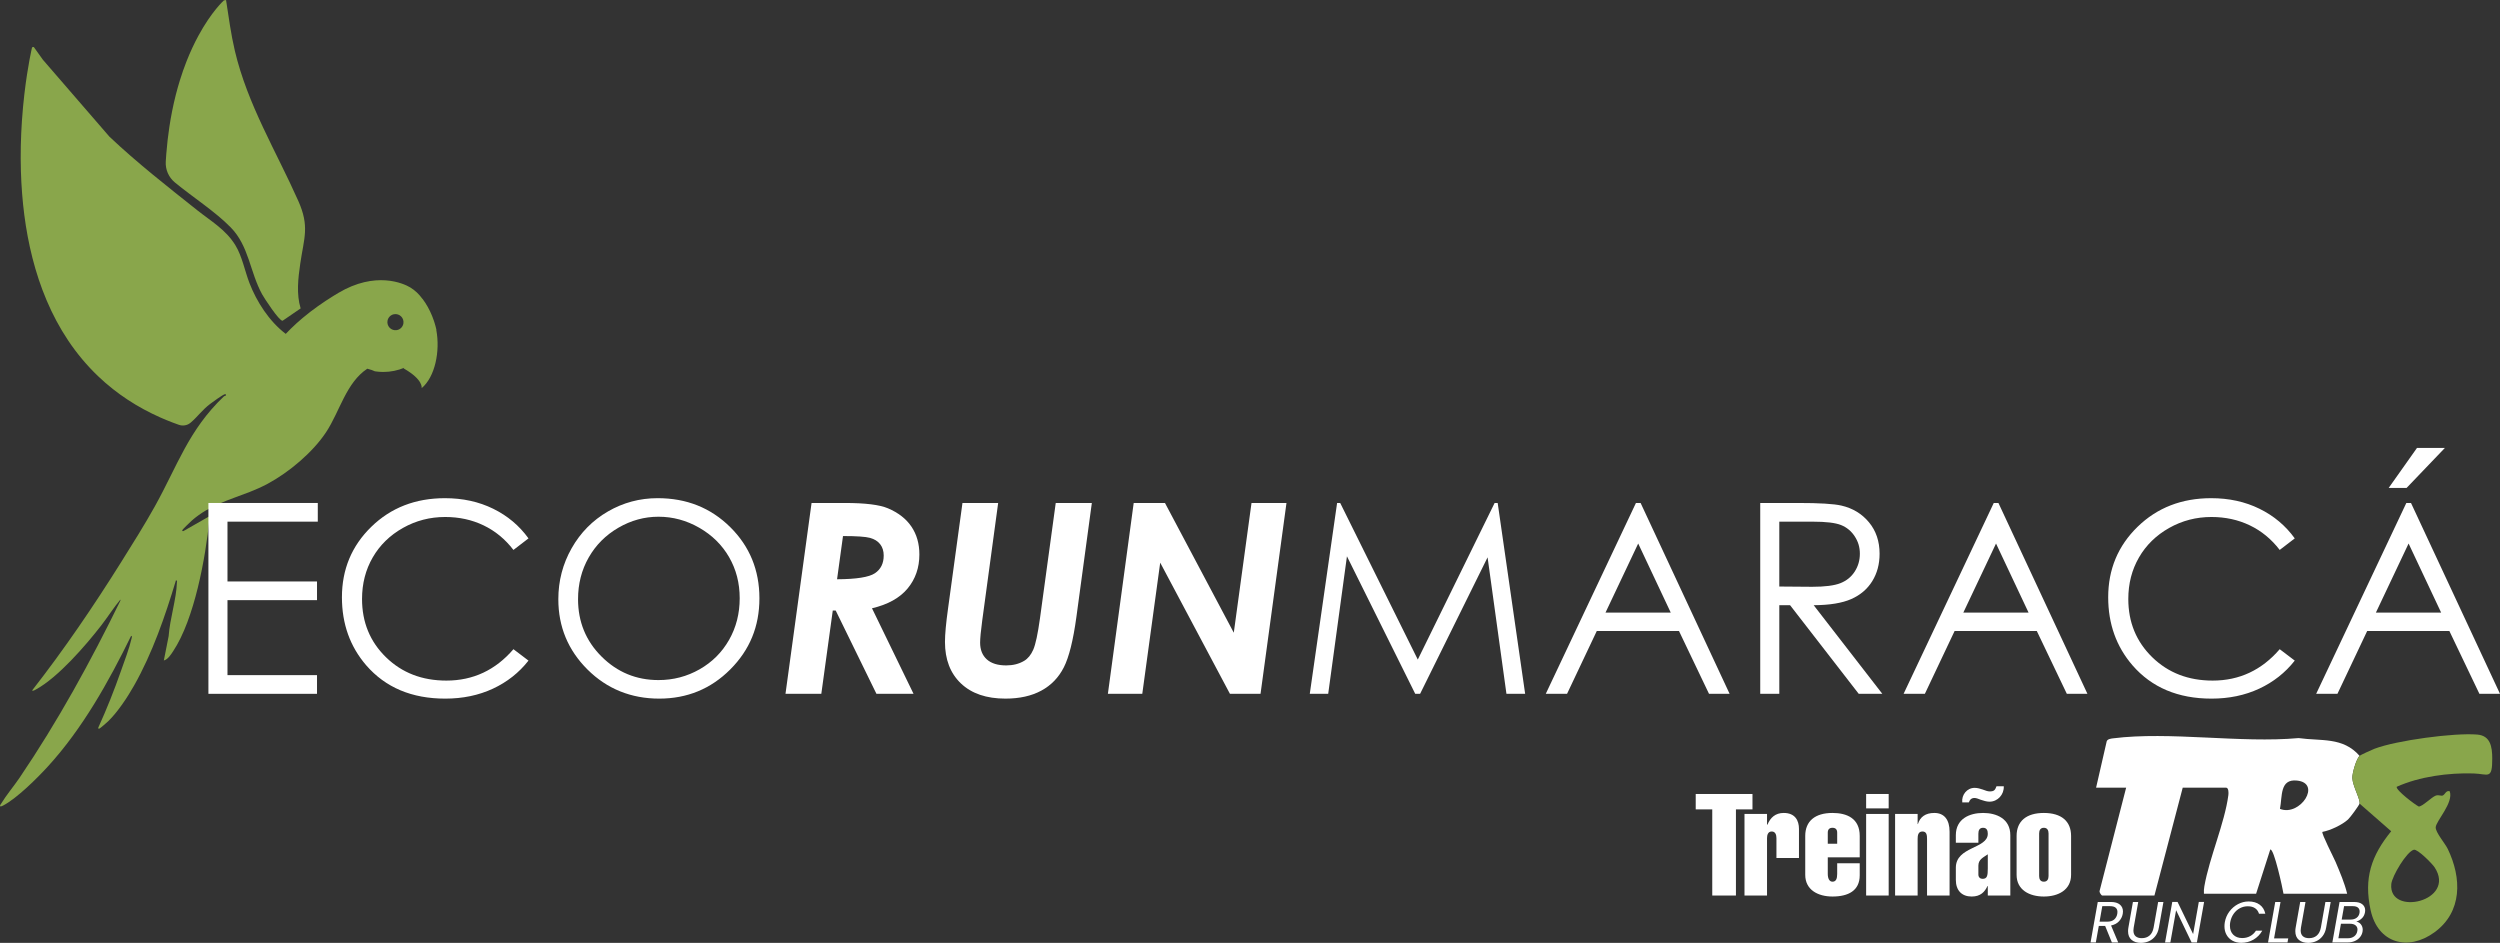 <svg xmlns="http://www.w3.org/2000/svg" id="Camada_2" data-name="Camada 2" viewBox="0 0 3505.81 1322.21"><rect x="0" y="0" width="3505.81" height="1322.21" fill="#333333" stroke="none"/><defs><style>      .cls-1 {        fill: #fff;      }      .cls-2 {        fill: #89a64b;      }    </style></defs><g id="Camada_1-2" data-name="Camada 1"><g><path class="cls-1" d="M2377.94,1135.02v-21.6h79.6v21.6h-23.2v120.8h-33.2v-120.8h-23.2Z"></path><path class="cls-1" d="M2477.94,1156.42h.6c4.2-10,11.2-16.4,22.8-16.4,16,0,21.4,10.6,21.4,22.4v40.8h-31.6v-27.8c0-4.6-1.4-9.4-6.6-9.4s-6.6,4.8-6.6,9.4v80.4h-31.6v-114.4h31.6v15Z"></path><path class="cls-1" d="M2563.13,1202.22v23.2c0,6.8,2.4,11,6.6,11,5,0,6.6-4.2,6.6-11v-14.8h31.6v16.8c0,21.6-16,29.8-38.2,29.8-20.2,0-38.2-9.2-38.2-30.4v-54.6c0-20.6,13.6-32.2,38.2-32.2,20.2,0,38.2,7.6,38.2,32.2v30h-44.8ZM2576.33,1183.22v-15.6c0-4.4-2.2-6.8-6.6-6.8s-6.6,2.4-6.6,6.8v15.6h13.2Z"></path><path class="cls-1" d="M2616.93,1133.62v-20.2h31.6v20.2h-31.6ZM2616.93,1255.82v-114.4h31.6v114.4h-31.6Z"></path><path class="cls-1" d="M2689.13,1155.62h.4c3-10,10.6-15.6,23-15.6,14.2,0,21.4,9.8,21.4,26.2v89.6h-31.6v-79.4c0-5-.4-10.4-6.4-10.4s-6.8,5.4-6.8,10.4v79.4h-31.6v-114.4h31.6v14.2Z"></path><path class="cls-1" d="M2787.53,1242.42h-.4c-3.8,8.2-9.6,14.8-22.2,14.8-13.8,0-22.2-8.4-22.2-23.4v-17c0-30,44.8-26.4,44.8-47.6,0-4.6-1.4-8.4-6.6-8.4s-6.6,3.8-6.6,8.4v12.6h-31.6v-10.6c0-23,19.2-31.2,38.2-31.2s38.2,8.2,38.2,31.2v84.6h-31.6v-13.4ZM2751.73,1125.22c-1.2-10.6,6.6-20.4,17.4-20.4,4,0,7.8,1.2,11.4,2.4,3.6,1.4,7,2.6,9.6,2.6,6.2,0,7.6-1.8,9.6-7.2h10.2c.6,11.4-8.4,21.6-20,21.6-4.2,0-8.2-1.4-12-2.6-3.6-1.4-6.6-2.6-9-2.6-4.4,0-6.6,2.4-8,6.2h-9.2ZM2774.33,1226.42c0,4,2.8,6,5.8,6,6.6,0,7.4-4.4,7.4-14.6v-19.8c-6.2,4.4-13.2,7-13.2,16v12.4Z"></path><path class="cls-1" d="M2904.33,1226.82c0,21.2-18,30.4-38.2,30.4s-38.2-9.2-38.2-30.4v-54.6c0-20.6,13.6-32.2,38.2-32.2s38.2,11.6,38.2,32.2v54.6ZM2859.53,1228.42c0,4.2,1.6,8,6.6,8s6.6-3.8,6.6-8v-59.6c0-4.2-1.6-8-6.6-8s-6.6,3.8-6.6,8v59.6Z"></path></g><path class="cls-1" d="M3308.84,1059.93c-4.54,4.51-10.31,23.94-10.12,31,.29,11.02,11.45,30.05,10.12,35.95-.55,2.45-13.16,19.62-16.13,22.3-8.41,7.62-24.84,15.37-35.94,17.39-1.69,1.91,15.92,36.06,18.52,42.21,6.01,14.21,12.58,29.57,16.2,44.55h-89.27c-1.03-6.75-13.38-64.2-18.58-61.98l-19.85,61.98h-73.15c-.26-3.55-.02-7.02.6-10.55,7.07-40.31,28.46-88.46,33.65-127.71.41-3.09.49-10.52-3.25-10.52h-60.75s-39.67,151.26-39.67,151.26h-73.15c-1.26,0-4.06-4.12-3.82-6.19l37.3-145.06h-42.15s14.91-65.09,14.91-65.09c1.25-3.2,5.86-3.71,8.83-4.09,79.76-10.01,178.51,7.04,260.28-.36,31.44,4.46,62.04-1.88,85.45,24.9ZM3197.25,1134.32c28.38,11.18,59.23-36.33,23.58-39.75-24.04-2.3-20.13,22.13-23.58,39.75Z"></path><path class="cls-2" d="M3308.84,1059.93c1.24-1.23,17.84-8.75,21.03-9.96,30.85-11.7,111.46-22.54,143.98-19.88,18.5,1.51,21.05,16.94,21.1,33.57.08,30.34-5.82,21.61-26.07,20.97-34.84-1.1-76.15,4.28-107.96,18.74-1.08,4.77,25.36,24.89,31,27.65,5.29-.03,17.95-13.2,23.77-15.31,3.97-1.45,7.48.76,9.81-.14,3.17-1.22,4.46-7.52,9.79-6.03,5.9,16.12-19.63,42.21-19.65,50.8-.02,7.26,13.1,22.28,16.88,30.08,19.73,40.72,20.78,88.39-18.72,117.05-37.21,27-79.36,15.21-89.45-31.2-9.74-44.79.93-76.28,28.86-110.6l-44.36-38.79c1.32-5.9-9.83-24.93-10.12-35.95-.19-7.06,5.58-26.49,10.12-31ZM3384.97,1191.62c-10.13,2.67-30.53,36.93-31.59,48.06-4.4,45.96,91.94,24.41,60.73-23.41-3.27-5.01-23.93-26.02-29.14-24.65Z"></path><g><path class="cls-1" d="M2972.77,1268.53c2.88,2.44,4.32,5.7,4.32,9.77,0,.65-.11,1.74-.33,3.26-.71,3.91-2.44,7.36-5.21,10.34-2.77,2.99-6.49,4.97-11.16,5.95l10.02,23.78h-8.88l-9.45-23.21h-8.88l-4.15,23.21h-7.41l10.1-56.77h18.24c5.65,0,9.91,1.22,12.79,3.67ZM2969.34,1278.88c0-2.61-.86-4.61-2.57-6.03-1.71-1.41-4.33-2.12-7.86-2.12h-10.83l-3.83,21.75h10.91c4.02,0,7.19-.99,9.53-2.97,2.33-1.98,3.8-4.63,4.4-7.94.16-.98.24-1.87.24-2.69Z"></path><path class="cls-1" d="M2998.5,1264.87l-6.35,35.84c-.27,1.63-.41,2.96-.41,3.99,0,3.69,1.03,6.43,3.09,8.23,2.06,1.79,4.94,2.69,8.63,2.69,4.4,0,8.04-1.23,10.91-3.71,2.88-2.47,4.78-6.2,5.7-11.2l6.35-35.84h7.41l-6.35,35.84c-.81,4.72-2.46,8.7-4.93,11.93-2.47,3.23-5.47,5.63-9,7.21-3.53,1.58-7.3,2.36-11.32,2.36-5.38,0-9.72-1.38-13.03-4.15-3.31-2.77-4.97-6.84-4.97-12.22,0-1.63.16-3.34.49-5.13l6.35-35.84h7.41Z"></path><path class="cls-1" d="M3080.76,1321.64h-7.41l-21.75-45.2-8.06,45.2h-7.41l10.1-56.85h7.41l21.83,45.12,7.98-45.12h7.41l-10.1,56.85Z"></path><path class="cls-1" d="M3126.33,1278.27c3.28-4.42,7.3-7.89,12.05-10.38,4.75-2.5,9.73-3.75,14.95-3.75,6.19,0,11.33,1.49,15.43,4.48,4.1,2.99,6.75,7.22,7.94,12.71h-8.88c-.98-3.31-2.8-5.88-5.46-7.7-2.66-1.82-6.05-2.73-10.18-2.73s-7.67.91-11.12,2.73c-3.45,1.82-6.37,4.43-8.76,7.82-2.39,3.39-3.99,7.32-4.81,11.77-.27,1.41-.41,3.04-.41,4.89,0,5.32,1.56,9.54,4.68,12.67,3.12,3.12,7.29,4.68,12.5,4.68,4.13,0,7.85-.9,11.16-2.69,3.31-1.79,6.03-4.34,8.14-7.66h8.88c-3.09,5.43-7.21,9.62-12.34,12.58-5.13,2.96-10.79,4.44-16.98,4.44-4.62,0-8.71-.96-12.3-2.89-3.58-1.93-6.38-4.64-8.39-8.15-2.01-3.5-3.01-7.53-3.01-12.09,0-1.9.16-3.83.49-5.78.98-5.54,3.11-10.52,6.39-14.95Z"></path><path class="cls-1" d="M3189,1315.94h19.87l-1.06,5.7h-27.29l10.1-56.77h7.41l-9.04,51.07Z"></path><path class="cls-1" d="M3233.06,1264.87l-6.35,35.84c-.27,1.63-.41,2.96-.41,3.99,0,3.69,1.03,6.43,3.09,8.23,2.06,1.79,4.94,2.69,8.63,2.69,4.4,0,8.04-1.23,10.91-3.71,2.88-2.47,4.78-6.2,5.7-11.2l6.35-35.84h7.41l-6.35,35.84c-.81,4.72-2.46,8.7-4.93,11.93-2.47,3.23-5.47,5.63-9,7.21-3.53,1.58-7.3,2.36-11.32,2.36-5.38,0-9.72-1.38-13.03-4.15-3.31-2.77-4.97-6.84-4.97-12.22,0-1.63.16-3.34.49-5.13l6.35-35.84h7.41Z"></path><path class="cls-1" d="M3312.27,1287.63c-2.2,2.2-4.87,3.79-8.02,4.76,2.66.43,4.83,1.72,6.52,3.87,1.68,2.15,2.53,4.68,2.53,7.62,0,.87-.08,1.71-.24,2.53-.49,2.88-1.67,5.47-3.54,7.78-1.87,2.31-4.33,4.13-7.37,5.46-3.04,1.33-6.46,2-10.26,2h-21.18l10.1-56.77h20.36c5.1,0,8.97,1.09,11.61,3.26,2.63,2.17,3.95,5,3.95,8.47,0,.87-.08,1.76-.24,2.69-.6,3.37-2,6.15-4.2,8.35ZM3305.96,1303.56c0-2.5-.92-4.48-2.77-5.95-1.85-1.47-4.37-2.2-7.57-2.2h-12.87l-3.58,20.36h13.11c3.64,0,6.65-.9,9.04-2.69,2.39-1.79,3.85-4.26,4.4-7.41.16-.76.25-1.47.25-2.12ZM3308.97,1278.14c0-2.33-.81-4.15-2.44-5.46-1.63-1.3-3.99-1.95-7.09-1.95h-12.3l-3.34,18.81h12.46c3.42,0,6.24-.83,8.47-2.48,2.23-1.66,3.58-3.95,4.07-6.88.11-.49.16-1.17.16-2.04Z"></path></g><path class="cls-1" d="M96.61,584.28c-.07.07-.15.14-.22.22.06-.06.12-.13.19-.2.01-.01.02-.01.03-.02Z"></path><g><path class="cls-2" d="M421.6,432.48l-25.33,17.33c-4.81.43-25.54-31.38-28.64-37.01-17.26-31.32-18.34-67.68-44.08-93.89-22.35-22.77-52.73-41.95-78.42-63.16-8.65-7.14-13.36-18.02-12.68-29.21,0-.06,0-.11.01-.17.2-3.45.44-6.86.7-10.22,1.05-13.44,2.52-26.17,4.35-38.22,1.18-7.85,2.51-15.41,3.97-22.68,3.07-15.31,6.69-29.36,10.65-42.2,2.94-9.56,6.08-18.46,9.31-26.7,5.5-14.01,11.28-26.14,16.92-36.51C296.65,16.2,313.4,1.08,313.96.58h.01s3.01-.58,3.01-.58c3.74,23.79,6.8,47.69,12.34,71.16,17.88,75.75,57.93,140.66,89.08,210.81,15.93,35.87,7.9,51.72,2.67,87.64-3,20.53-5.6,42.74.53,62.87Z"></path><path class="cls-2" d="M611.85,462.86c.04-.17.08-.34.12-.51-.75-3.32-1.64-6.62-2.66-9.88-.14-.47-.3-.94-.46-1.41-.21-.66-.43-1.31-.66-1.97-.71-2.06-1.47-4.1-2.29-6.11-3.51-8.62-7.97-16.69-13.28-23.74l-.23-.15c-4.97-6.76-10.32-11.87-16.84-15.87-9.83-6.05-49.08-23.4-101.21,7.63-2.36,1.4-4.75,2.85-7.17,4.35-13.88,8.61-28.57,18.78-42.78,30.71-5.56,4.66-11.04,9.6-16.37,14.82-.07.07-.15.14-.22.22-2.41,2.35-4.78,4.77-7.11,7.25-23.27-17.7-40.76-45.1-50.84-71.19-6.63-17.14-10.25-37.56-19.81-53.16-13.42-21.9-34.25-33.75-53.58-49.12-41.81-33.27-84.15-66.3-123-103.06L60.14,83.79c-4.29-5.91-8.54-11.88-12.77-17.91l-2.38.39s-6.13,25.53-10.8,65.64c-1.33,11.45-2.54,24.09-3.45,37.67-.76,11.22-1.32,23.08-1.57,35.44-.23,11.26-.2,22.92.14,34.88.31,10.5.86,21.24,1.73,32.13.76,9.68,1.76,19.48,3.04,29.36,10.33,79.81,38.61,164.39,103.77,226.43,6.54,6.24,13.46,12.25,20.76,17.98,3.12,2.47,6.31,4.88,9.57,7.23,6.97,5.04,14.27,9.86,21.92,14.44,3.78,2.26,7.65,4.46,11.61,6.6,7.32,3.97,14.94,7.73,22.87,11.26,2.85,1.26,5.73,2.5,8.66,3.7,5.69,2.35,11.54,4.58,17.54,6.69,5.58,1.97,11.83.93,16.37-2.86.02-.02.05-.05.08-.07,9.72-8.18,16.31-17.95,27.54-26.42,3.62-2.73,17.1-12.58,20.43-13.55,1.82-.53,1.97,1.33,1.43,1.93-.11.12-1.95.45-3.01,1.45-49.28,47-64.88,97.18-96.68,154.24-14.39,25.83-30.97,52.13-46.69,77.24-38.87,62.1-80.18,122.86-125.25,180.59,1.36,1.18,4.22-.78,5.5-1.48,30.9-16.89,69.46-61.3,91.34-89.55,9.21-11.9,17.45-24.99,26.98-36.47l.02,1.5c-41.87,85.66-87.89,169.52-141.41,248.41-8.04,11.86-18.53,24.24-25.77,36.2-.76,1.24-1.94,2.19-1.6,3.88,1.7.31,2.91-.4,4.34-1.14,19.35-10.06,47.87-38.49,62.91-54.96,48.47-53.09,85.04-118.53,116.52-182.88,1.96-.16.77,3.02.53,4.04-3.2,13.85-9.72,30.79-14.51,44.47-9.48,27.07-20.08,53.9-31.99,79.97-.34,1.28.2,2,1.49,1.5s10.9-8.87,12.53-10.47c13.42-13.16,26.82-33.45,36.1-49.85,25.82-45.63,43.7-97.58,58.76-147.67,2.16.53,1.4,1.39,1.35,2.76-.73,23.81-9.93,51.32-11.59,75.49l-6.76,34.23c5.79-1.63,9.84-8.18,13.02-12.96,29.95-45.07,45.54-131.26,50.9-185.04.13-1.31.67-4.31-1.47-3.47l-34.99,19.98c-1.25.4-2-.25-1.47-1.48.46-1.08,11.64-11.88,13.5-13.49,24.94-21.66,52.81-28.82,80.92-39.89,8.21-3.24,16.44-6.81,24.63-11.18.27-.14.53-.29.8-.43,29.87-16.13,62.93-43.82,81.7-72.2,19.1-28.88,28.02-69.38,57.79-89.05,4.87,1.18,8.53,2.67,10.68,3.66,3.42.53,6.9.83,10.45.89.43.01.86.02,1.29.02,10.52,0,20.54-2.14,29.66-5.98-.43.3-.87.61-1.3.9,28.34,16.05,25.42,27.81,25.42,27.81,18.83-15.73,26.1-51.76,20.58-81.48ZM565.69,453.68c-.76,4.69-4.54,8.47-9.23,9.23-7.75,1.27-14.34-5.33-13.06-13.06.77-4.68,4.55-8.46,9.23-9.23,7.73-1.28,14.33,5.31,13.06,13.06Z"></path></g><g><path class="cls-1" d="M292.27,705.33h153.37v26.2h-126.63v83.87h125.54v26.2h-125.54v105.16h125.54v26.2h-152.28v-267.63Z"></path><path class="cls-1" d="M741.11,755l-21.1,16.19c-11.64-15.16-25.62-26.65-41.94-34.48-16.31-7.82-34.24-11.73-53.76-11.73-21.35,0-41.12,5.12-59.31,15.37-18.19,10.25-32.29,24.02-42.3,41.3-10.01,17.28-15.01,36.72-15.01,58.31,0,32.63,11.19,59.86,33.57,81.69,22.38,21.83,50.61,32.75,84.69,32.75,37.48,0,68.83-14.67,94.06-44.03l21.1,16.01c-13.34,16.98-29.99,30.11-49.94,39.39-19.95,9.28-42.24,13.92-66.86,13.92-46.82,0-83.75-15.58-110.8-46.76-22.68-26.32-34.02-58.1-34.02-95.33,0-39.18,13.74-72.14,41.21-98.88,27.47-26.75,61.89-40.12,103.25-40.12,24.99,0,47.54,4.94,67.68,14.83,20.13,9.89,36.63,23.74,49.49,41.57Z"></path><path class="cls-1" d="M922.22,698.6c40.54,0,74.46,13.53,101.77,40.57,27.31,27.05,40.96,60.34,40.96,99.88s-13.62,72.41-40.87,99.7c-27.25,27.29-60.47,40.94-99.67,40.94s-73.19-13.58-100.49-40.75c-27.31-27.17-40.96-60.04-40.96-98.61,0-25.71,6.22-49.55,18.66-71.5,12.44-21.95,29.4-39.14,50.88-51.58,21.48-12.43,44.72-18.65,69.73-18.65ZM923.41,724.62c-19.8,0-38.57,5.16-56.31,15.48-17.74,10.32-31.59,24.22-41.55,41.69-9.96,17.48-14.94,36.96-14.94,58.45,0,31.8,11.02,58.66,33.07,80.57,22.05,21.91,48.62,32.87,79.73,32.87,20.77,0,40-5.04,57.67-15.11,17.68-10.08,31.46-23.85,41.37-41.33s14.85-36.9,14.85-58.27-4.95-40.45-14.85-57.63-23.84-30.92-41.82-41.24c-17.98-10.32-37.05-15.48-57.22-15.48Z"></path><path class="cls-1" d="M1138.09,705.33h46.48c28.7,0,48.89,2.49,60.58,7.46,14.59,6.18,25.59,14.76,33,25.73,7.41,10.97,11.12,23.97,11.12,39.01,0,18.55-5.51,34.46-16.52,47.74-11.02,13.28-27.66,22.52-49.93,27.73l58.26,119.96h-52.03l-57.13-116.8h-4.11l-16.06,116.8h-50.24l36.57-267.63ZM1173.84,812.31c27.19-.12,44.89-2.94,53.09-8.46,8.21-5.52,12.31-13.8,12.31-24.83,0-6.31-1.65-11.58-4.94-15.83-3.29-4.25-8.05-7.22-14.27-8.92-6.22-1.7-18.85-2.55-37.87-2.55l-8.33,60.58Z"></path><path class="cls-1" d="M1349.68,705.33h50.06l-22.39,165.2c-1.94,14.44-2.91,24.62-2.91,30.57,0,10.07,3.12,17.92,9.38,23.56,6.25,5.64,15.32,8.46,27.21,8.46,9.59,0,17.96-2.12,25.12-6.37,5.34-3.15,9.62-8.4,12.83-15.74,3.22-7.34,6.34-21.92,9.38-43.76l22.12-161.92h50.63l-21.64,159.75c-4.49,32.87-10.37,56.46-17.65,70.77-7.28,14.31-17.8,25.2-31.57,32.65-13.77,7.46-30.54,11.19-50.31,11.19-26.69,0-47.49-7.1-62.41-21.29-14.92-14.19-22.38-33.6-22.38-58.22,0-10.67,1.46-26.44,4.37-47.3l20.16-147.55Z"></path><path class="cls-1" d="M1589.81,705.33h43.85l96.51,181.94,24.86-181.94h49.03l-36.38,267.63h-42.91l-97.79-183.94-25.13,183.94h-48.23l36.2-267.63Z"></path><path class="cls-1" d="M1836.73,972.96l38.32-267.63h4.35l108.8,219.6,107.75-219.6h4.29l38.51,267.63h-26.23l-26.44-191.4-94.63,191.4h-6.84l-95.75-192.85-26.29,192.85h-25.83Z"></path><path class="cls-1" d="M2300.66,705.33l124.81,267.63h-28.89l-42.09-88.06h-115.29l-41.69,88.06h-29.84l126.45-267.63h6.55ZM2297.29,762.19l-45.86,96.88h91.5l-45.64-96.88Z"></path><path class="cls-1" d="M2468.41,705.33h53.31c29.72,0,49.85,1.22,60.4,3.64,15.89,3.64,28.81,11.45,38.75,23.41,9.94,11.96,14.92,26.69,14.92,44.18,0,14.57-3.43,27.39-10.28,38.44-6.85,11.05-16.65,19.4-29.38,25.05-12.74,5.65-30.32,8.53-52.76,8.65l96.25,124.26h-33.09l-96.25-124.26h-15.12v124.26h-26.74v-267.63ZM2495.15,731.53v90.97l46.1.37c17.86,0,31.07-1.7,39.63-5.09,8.57-3.39,15.25-8.82,20.05-16.28,4.8-7.46,7.2-15.8,7.2-25.02s-2.43-17.13-7.29-24.47c-4.86-7.34-11.24-12.58-19.13-15.74-7.9-3.15-21.02-4.73-39.36-4.73h-47.2Z"></path><path class="cls-1" d="M2802.44,705.33l124.81,267.63h-28.89l-42.09-88.06h-115.29l-41.69,88.06h-29.84l126.45-267.63h6.55ZM2799.07,762.19l-45.86,96.88h91.5l-45.64-96.88Z"></path><path class="cls-1" d="M3217.99,755l-21.1,16.19c-11.64-15.16-25.62-26.65-41.94-34.48-16.31-7.82-34.24-11.73-53.76-11.73-21.35,0-41.12,5.12-59.31,15.37-18.19,10.25-32.29,24.02-42.3,41.3-10.01,17.28-15.01,36.72-15.01,58.31,0,32.63,11.19,59.86,33.57,81.69,22.38,21.83,50.61,32.75,84.69,32.75,37.48,0,68.83-14.67,94.06-44.03l21.1,16.01c-13.34,16.98-29.99,30.11-49.94,39.39-19.95,9.28-42.24,13.92-66.86,13.92-46.82,0-83.75-15.58-110.8-46.76-22.68-26.32-34.02-58.1-34.02-95.33,0-39.18,13.74-72.14,41.21-98.88,27.47-26.75,61.89-40.12,103.25-40.12,24.99,0,47.54,4.94,67.68,14.83,20.13,9.89,36.63,23.74,49.49,41.57Z"></path><path class="cls-1" d="M3381,705.33l124.81,267.63h-28.89l-42.09-88.06h-115.29l-41.69,88.06h-29.84l126.45-267.63h6.55ZM3377.63,762.19l-45.86,96.88h91.5l-45.64-96.88ZM3389.37,628.19h39.12l-53.67,56.04h-25.11l39.66-56.04Z"></path></g></g></svg>